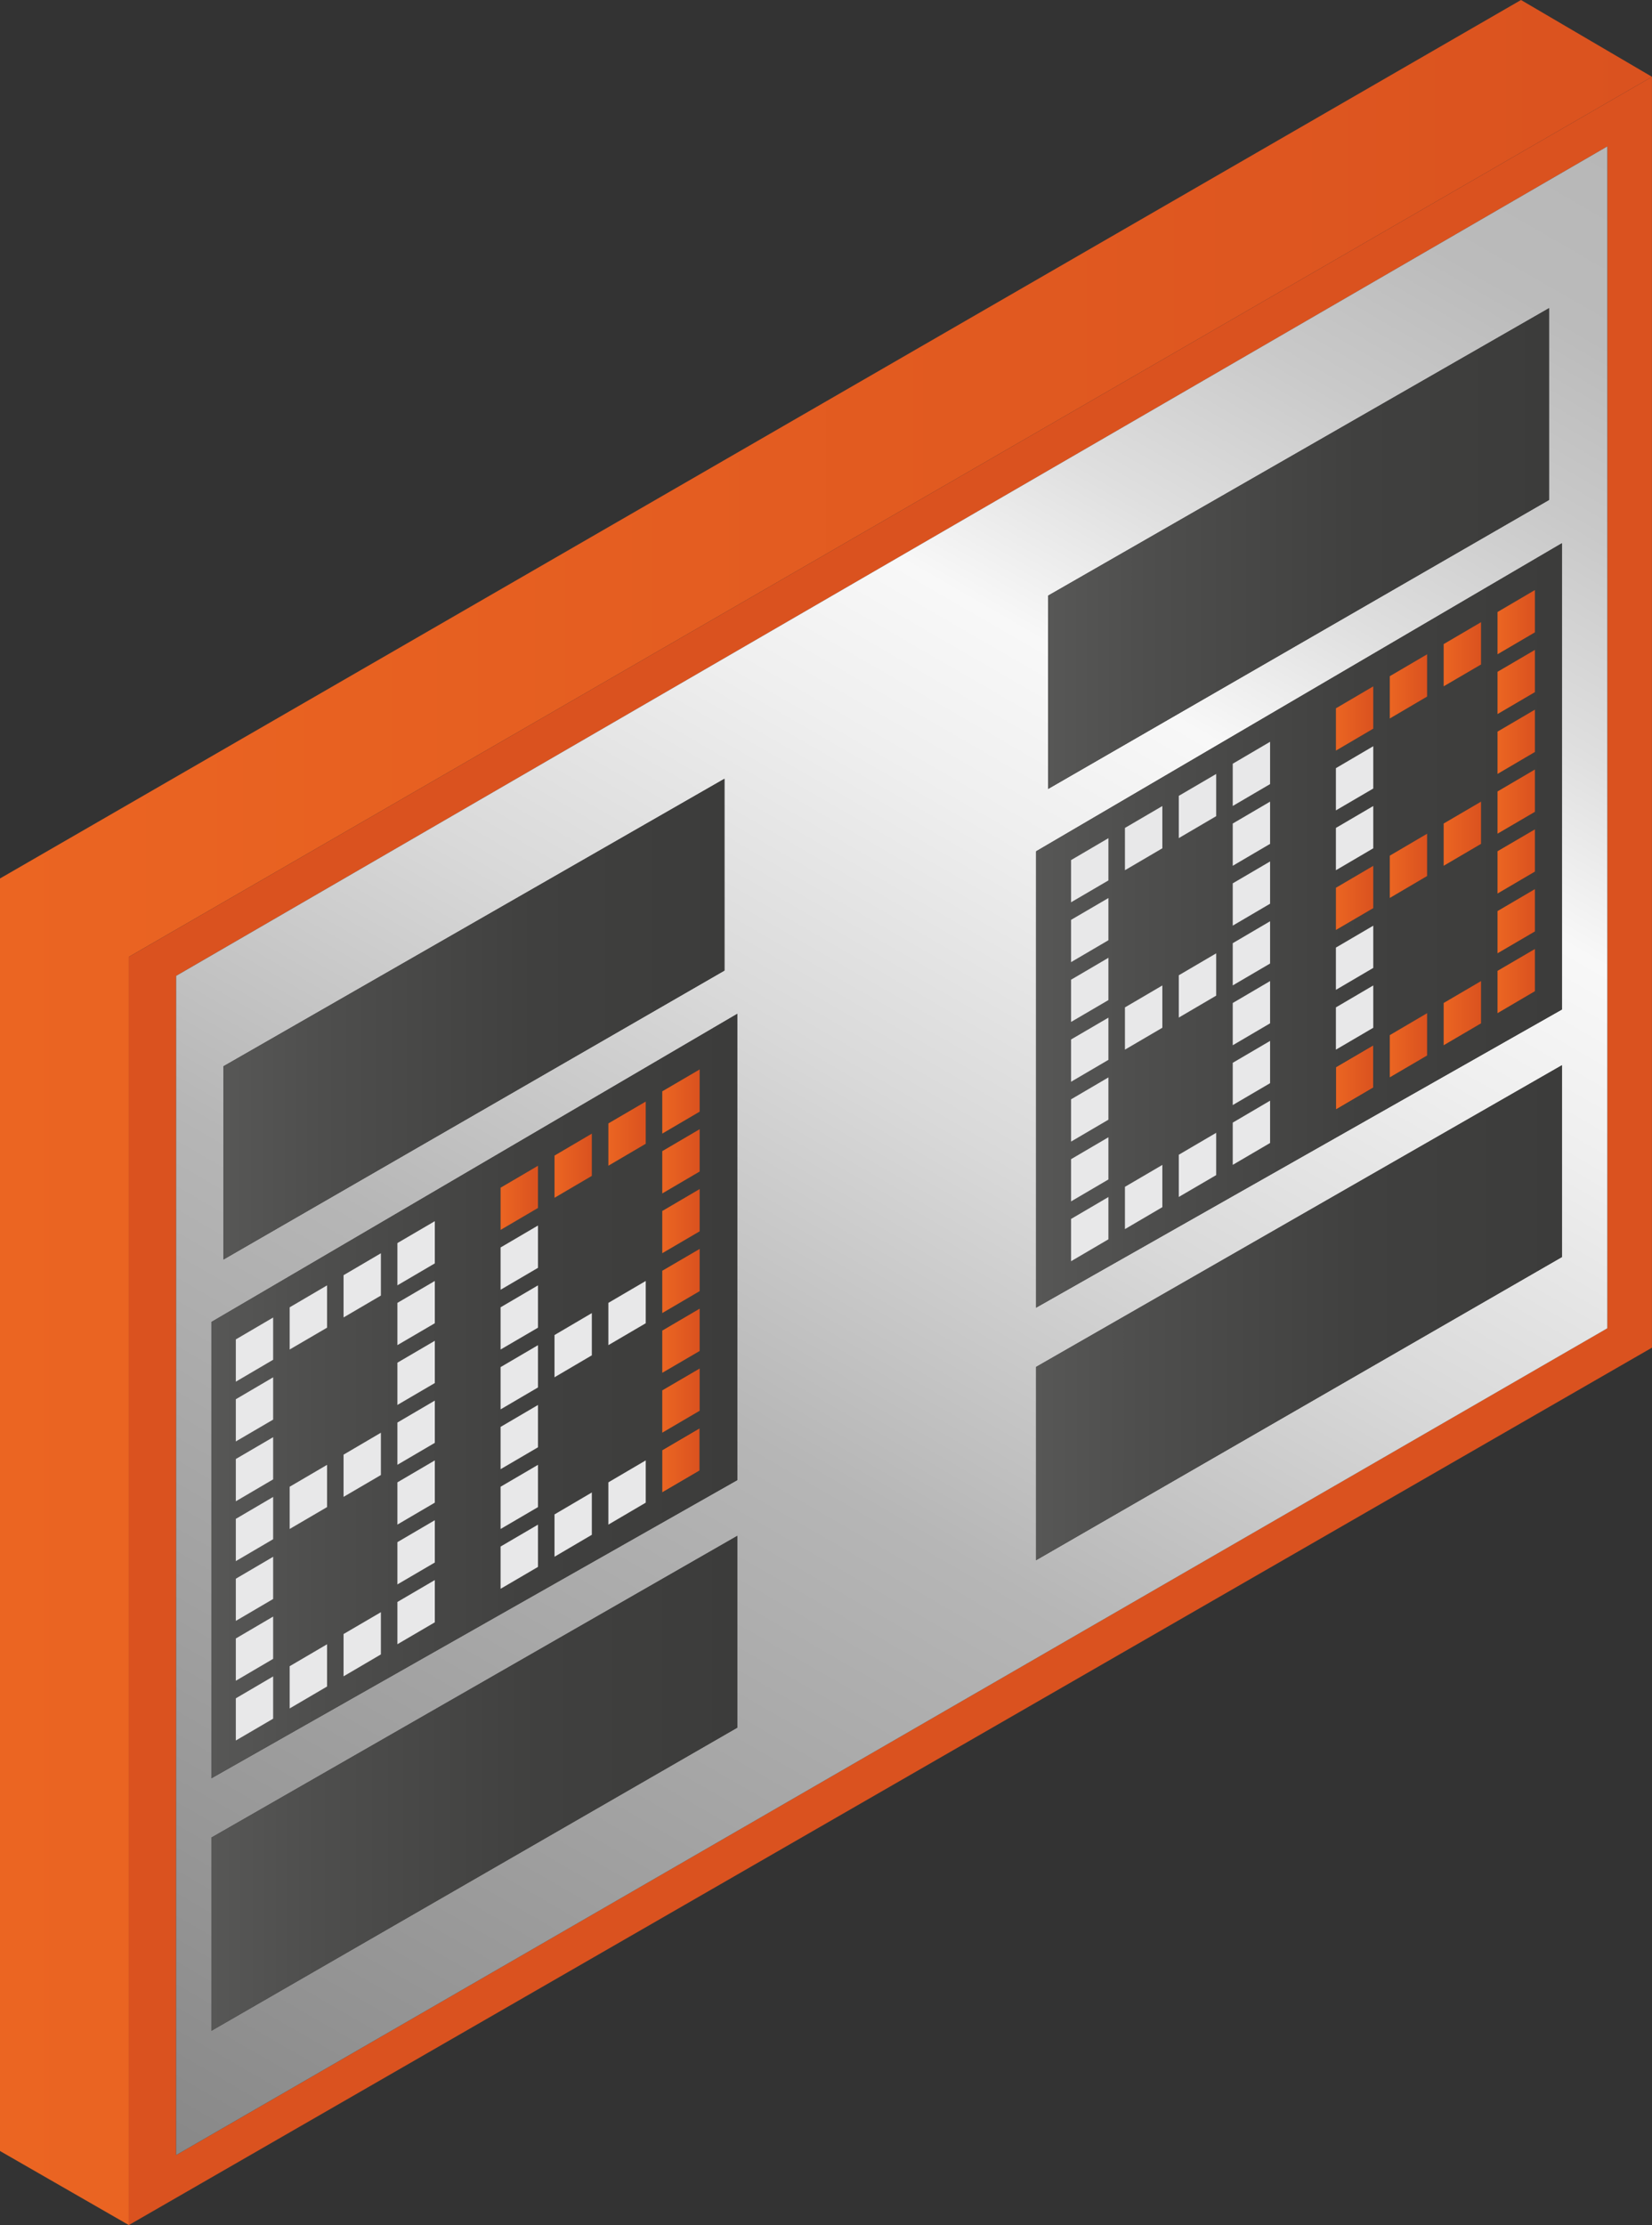 <?xml version="1.0" encoding="UTF-8"?> <svg xmlns="http://www.w3.org/2000/svg" xmlns:xlink="http://www.w3.org/1999/xlink" id="_Слой_2" data-name="Слой 2" viewBox="0 0 380.09 511.92"><rect x="0" y="0" width="380.09" height="511.92" fill="#333333" stroke="none"/><defs><style> .cls-1 { fill: none; } .cls-2 { fill: url(#_Безымянный_градиент_22-20); } .cls-3 { fill: url(#_Безымянный_градиент_22-22); } .cls-4 { fill: url(#_Безымянный_градиент_22-21); } .cls-5 { fill: url(#_Безымянный_градиент_22-16); } .cls-6 { fill: url(#_Безымянный_градиент_22-15); } .cls-7 { fill: url(#_Безымянный_градиент_22-18); } .cls-8 { fill: url(#_Безымянный_градиент_22-17); } .cls-9 { fill: url(#_Безымянный_градиент_22-19); } .cls-10 { fill: url(#_Безымянный_градиент_22-14); } .cls-11 { fill: url(#_Безымянный_градиент_22-13); } .cls-12 { fill: url(#_Безымянный_градиент_22-27); } .cls-13 { fill: url(#_Безымянный_градиент_22-24); } .cls-14 { fill: url(#_Безымянный_градиент_22-10); } .cls-15 { fill: url(#_Безымянный_градиент_22-12); } .cls-16 { fill: url(#_Безымянный_градиент_22-11); } .cls-17 { fill: url(#_Безымянный_градиент_22-26); } .cls-18 { fill: url(#_Безымянный_градиент_22-23); } .cls-19 { fill: url(#_Безымянный_градиент_22-25); } .cls-20 { fill: #e8e8e9; } .cls-21 { fill: #da521f; } .cls-22 { fill: url(#_Безымянный_градиент_22); } .cls-23 { fill: url(#_Безымянный_градиент_36); } .cls-24 { fill: url(#_Безымянный_градиент_129); } .cls-25 { fill: url(#_Безымянный_градиент_36-5); } .cls-26 { fill: url(#_Безымянный_градиент_36-2); } .cls-27 { fill: url(#_Безымянный_градиент_36-4); } .cls-28 { fill: url(#_Безымянный_градиент_36-6); } .cls-29 { fill: url(#_Безымянный_градиент_36-3); } .cls-30 { fill: url(#_Безымянный_градиент_22-7); } .cls-31 { fill: url(#_Безымянный_градиент_22-6); } .cls-32 { fill: url(#_Безымянный_градиент_22-9); } .cls-33 { fill: url(#_Безымянный_градиент_22-8); } .cls-34 { fill: url(#_Безымянный_градиент_22-3); } .cls-35 { fill: url(#_Безымянный_градиент_22-2); } .cls-36 { fill: url(#_Безымянный_градиент_22-5); } .cls-37 { fill: url(#_Безымянный_градиент_22-4); } </style><linearGradient id="_Безымянный_градиент_22" data-name="Безымянный градиент 22" x1="0" y1="255.96" x2="380.09" y2="255.96" gradientUnits="userSpaceOnUse"><stop offset="0" stop-color="#eb6522"></stop><stop offset="1" stop-color="#da521f"></stop></linearGradient><linearGradient id="_Безымянный_градиент_129" data-name="Безымянный градиент 129" x1="64.1" y1="509.41" x2="346.52" y2="20.24" gradientUnits="userSpaceOnUse"><stop offset="0" stop-color="#888"></stop><stop offset=".37" stop-color="#b6b6b6"></stop><stop offset=".52" stop-color="#d9d9d9"></stop><stop offset=".64" stop-color="#efefef"></stop><stop offset=".71" stop-color="#f8f8f8"></stop><stop offset=".78" stop-color="#dfdfdf"></stop><stop offset=".86" stop-color="#c9c9c9"></stop><stop offset=".93" stop-color="#bbb"></stop><stop offset="1" stop-color="#b7b7b7"></stop></linearGradient><linearGradient id="_Безымянный_градиент_22-2" data-name="Безымянный градиент 22" x1="152.37" y1="335.99" x2="160.98" y2="335.99" xlink:href="#_Безымянный_градиент_22"></linearGradient><linearGradient id="_Безымянный_градиент_22-3" data-name="Безымянный градиент 22" x1="307.36" y1="247.88" x2="315.96" y2="247.88" xlink:href="#_Безымянный_градиент_22"></linearGradient><linearGradient id="_Безымянный_градиент_36" data-name="Безымянный градиент 36" x1="48.64" y1="321.19" x2="169.63" y2="321.19" gradientUnits="userSpaceOnUse"><stop offset="0" stop-color="#575756"></stop><stop offset=".2" stop-color="#4e4e4d"></stop><stop offset=".62" stop-color="#40403f"></stop><stop offset="1" stop-color="#3c3c3b"></stop></linearGradient><linearGradient id="_Безымянный_градиент_36-2" data-name="Безымянный градиент 36" x1="51.41" y1="234.47" x2="166.68" y2="234.47" xlink:href="#_Безымянный_градиент_36"></linearGradient><linearGradient id="_Безымянный_градиент_36-3" data-name="Безымянный градиент 36" y1="410.29" y2="410.29" xlink:href="#_Безымянный_градиент_36"></linearGradient><linearGradient id="_Безымянный_градиент_36-4" data-name="Безымянный градиент 36" x1="238.37" y1="212.91" x2="359.36" y2="212.91" xlink:href="#_Безымянный_градиент_36"></linearGradient><linearGradient id="_Безымянный_градиент_22-4" data-name="Безымянный градиент 22" x1="319.76" y1="199.2" x2="328.35" y2="199.2" xlink:href="#_Безымянный_градиент_22"></linearGradient><linearGradient id="_Безымянный_градиент_22-5" data-name="Безымянный градиент 22" x1="307.36" y1="206.59" x2="315.96" y2="206.59" xlink:href="#_Безымянный_градиент_22"></linearGradient><linearGradient id="_Безымянный_градиент_22-6" data-name="Безымянный градиент 22" x1="332.15" y1="233.1" x2="340.76" y2="233.1" xlink:href="#_Безымянный_градиент_22"></linearGradient><linearGradient id="_Безымянный_градиент_22-7" data-name="Безымянный градиент 22" x1="344.55" y1="225.71" x2="353.15" y2="225.71" xlink:href="#_Безымянный_градиент_22"></linearGradient><linearGradient id="_Безымянный_градиент_22-8" data-name="Безымянный градиент 22" x1="344.55" y1="211.95" x2="353.15" y2="211.95" xlink:href="#_Безымянный_градиент_22"></linearGradient><linearGradient id="_Безымянный_градиент_22-9" data-name="Безымянный градиент 22" x1="344.55" y1="198.19" x2="353.15" y2="198.19" xlink:href="#_Безымянный_градиент_22"></linearGradient><linearGradient id="_Безымянный_градиент_22-10" data-name="Безымянный градиент 22" x1="332.15" y1="191.82" x2="340.76" y2="191.82" xlink:href="#_Безымянный_градиент_22"></linearGradient><linearGradient id="_Безымянный_градиент_22-11" data-name="Безымянный градиент 22" x1="344.55" y1="184.42" x2="353.15" y2="184.42" xlink:href="#_Безымянный_градиент_22"></linearGradient><linearGradient id="_Безымянный_градиент_22-12" data-name="Безымянный градиент 22" x1="344.55" y1="170.66" x2="353.15" y2="170.66" xlink:href="#_Безымянный_градиент_22"></linearGradient><linearGradient id="_Безымянный_градиент_22-13" data-name="Безымянный градиент 22" x1="344.55" y1="156.9" x2="353.15" y2="156.9" xlink:href="#_Безымянный_градиент_22"></linearGradient><linearGradient id="_Безымянный_градиент_22-14" data-name="Безымянный градиент 22" x1="344.55" y1="143.14" x2="353.15" y2="143.14" xlink:href="#_Безымянный_градиент_22"></linearGradient><linearGradient id="_Безымянный_градиент_22-15" data-name="Безымянный градиент 22" x1="332.15" y1="150.53" x2="340.76" y2="150.53" xlink:href="#_Безымянный_градиент_22"></linearGradient><linearGradient id="_Безымянный_градиент_22-16" data-name="Безымянный градиент 22" x1="319.76" y1="157.92" x2="328.35" y2="157.92" xlink:href="#_Безымянный_градиент_22"></linearGradient><linearGradient id="_Безымянный_градиент_22-17" data-name="Безымянный градиент 22" x1="307.36" y1="165.31" x2="315.96" y2="165.31" xlink:href="#_Безымянный_градиент_22"></linearGradient><linearGradient id="_Безымянный_градиент_36-5" data-name="Безымянный градиент 36" x1="241.15" y1="126.2" x2="356.41" y2="126.2" xlink:href="#_Безымянный_градиент_36"></linearGradient><linearGradient id="_Безымянный_градиент_36-6" data-name="Безымянный градиент 36" x1="238.37" y1="302.02" x2="359.36" y2="302.02" xlink:href="#_Безымянный_градиент_36"></linearGradient><linearGradient id="_Безымянный_градиент_22-18" data-name="Безымянный градиент 22" x1="115.17" y1="275.59" x2="123.78" y2="275.59" xlink:href="#_Безымянный_градиент_22"></linearGradient><linearGradient id="_Безымянный_градиент_22-19" data-name="Безымянный градиент 22" x1="127.58" y1="268.19" x2="136.17" y2="268.19" xlink:href="#_Безымянный_градиент_22"></linearGradient><linearGradient id="_Безымянный_градиент_22-20" data-name="Безымянный градиент 22" x1="139.97" y1="260.81" x2="148.57" y2="260.81" xlink:href="#_Безымянный_градиент_22"></linearGradient><linearGradient id="_Безымянный_градиент_22-21" data-name="Безымянный градиент 22" x1="152.37" y1="253.42" x2="160.98" y2="253.42" xlink:href="#_Безымянный_градиент_22"></linearGradient><linearGradient id="_Безымянный_градиент_22-22" data-name="Безымянный градиент 22" x1="152.37" y1="267.18" x2="160.98" y2="267.18" xlink:href="#_Безымянный_градиент_22"></linearGradient><linearGradient id="_Безымянный_градиент_22-23" data-name="Безымянный градиент 22" x1="152.37" y1="280.94" x2="160.98" y2="280.94" xlink:href="#_Безымянный_градиент_22"></linearGradient><linearGradient id="_Безымянный_градиент_22-24" data-name="Безымянный градиент 22" x1="152.37" y1="294.71" x2="160.98" y2="294.71" xlink:href="#_Безымянный_градиент_22"></linearGradient><linearGradient id="_Безымянный_градиент_22-25" data-name="Безымянный градиент 22" x1="152.37" y1="308.47" x2="160.98" y2="308.47" xlink:href="#_Безымянный_градиент_22"></linearGradient><linearGradient id="_Безымянный_градиент_22-26" data-name="Безымянный градиент 22" x1="152.37" y1="322.23" x2="160.98" y2="322.23" xlink:href="#_Безымянный_градиент_22"></linearGradient><linearGradient id="_Безымянный_градиент_22-27" data-name="Безымянный градиент 22" x1="319.76" y1="240.49" x2="328.35" y2="240.49" xlink:href="#_Безымянный_градиент_22"></linearGradient></defs><g id="_Слой_17" data-name="Слой 17"><polygon class="cls-22" points="380.09 17.67 29.64 220.15 29.64 511.92 0 494.88 0 202.11 349.95 0 380.09 17.67"></polygon><polygon class="cls-1" points="66.64 300.77 75.25 295.72 75.25 305.46 66.64 310.49 66.64 300.77"></polygon><polygon class="cls-1" points="79.04 293.38 87.64 288.33 87.64 298.07 79.04 303.11 79.04 293.38"></polygon><polygon class="cls-1" points="91.43 285.99 100.04 280.95 100.04 290.67 91.43 295.72 91.43 285.99"></polygon><polygon class="cls-1" points="91.43 299.75 100.04 294.71 100.04 304.44 91.43 309.48 91.43 299.75"></polygon><polygon class="cls-1" points="246.42 280.44 255.03 275.39 255.03 285.13 246.42 290.18 246.42 280.44"></polygon><polygon class="cls-1" points="307.36 162.96 315.96 157.91 315.96 167.65 307.36 172.7 307.36 162.96"></polygon><polygon class="cls-1" points="307.36 204.25 315.96 199.2 315.96 208.94 307.36 213.97 307.36 204.25"></polygon><polygon class="cls-1" points="319.76 155.57 328.35 150.53 328.35 160.26 319.76 165.31 319.76 155.57"></polygon><polygon class="cls-1" points="319.76 196.86 328.35 191.81 328.35 201.55 319.76 206.6 319.76 196.86"></polygon><polygon class="cls-1" points="332.15 148.19 340.76 143.14 340.76 152.88 332.15 157.91 332.15 148.19"></polygon><polygon class="cls-1" points="332.15 189.47 340.76 184.43 340.76 194.15 332.15 199.2 332.15 189.47"></polygon><polygon class="cls-1" points="332.15 230.76 340.76 225.71 340.76 235.44 332.15 240.49 332.15 230.76"></polygon><polygon class="cls-1" points="353.15 135.75 353.15 145.49 344.55 150.53 344.55 140.8 353.15 135.75"></polygon><polygon class="cls-1" points="344.55 154.56 353.15 149.52 353.15 159.25 344.55 164.29 344.55 154.56"></polygon><polygon class="cls-1" points="344.55 168.32 353.15 163.27 353.15 173.01 344.55 178.06 344.55 168.32"></polygon><polygon class="cls-1" points="344.55 182.09 353.15 177.04 353.15 186.78 344.55 191.81 344.55 182.09"></polygon><polygon class="cls-1" points="344.55 195.84 353.15 190.81 353.15 200.53 344.55 205.58 344.55 195.84"></polygon><polygon class="cls-1" points="344.55 209.61 353.15 204.56 353.15 214.3 344.55 219.33 344.55 209.61"></polygon><polygon class="cls-1" points="344.55 223.36 353.15 218.33 353.15 228.05 344.55 233.1 344.55 223.36"></polygon><path class="cls-21" d="M29.64,220.15V511.92l350.44-201.86V17.67L29.64,220.15Zm340.17,85.44L40.53,495.81V224.52L369.82,33.69V305.59Z"></path><path class="cls-24" d="M40.53,224.52V495.81l329.28-190.21V33.69L40.53,224.52Zm200.62-87.48l115.26-66.14v44.12l-115.26,66.49v-44.46ZM51.41,245.32l115.27-66.14v44.12l-115.27,66.48v-44.45Zm118.22,152.16l-120.99,69.74v-44.45l120.99-69.41v44.12Zm0-56.95l-120.99,68.6v-104.98l120.99-70.89v107.27Zm189.73-51.32l-120.99,69.75v-44.46l120.99-69.41v44.12Zm0-56.95l-120.99,68.6v-104.98l120.99-70.89v107.27Z"></path><polygon class="cls-1" points="66.64 300.77 75.25 295.72 75.25 305.46 66.64 310.49 66.64 300.77"></polygon><polygon class="cls-1" points="79.04 293.38 87.64 288.33 87.64 298.07 79.04 303.11 79.04 293.38"></polygon><polygon class="cls-1" points="91.43 285.99 100.04 280.95 100.04 290.67 91.43 295.72 91.43 285.99"></polygon><polygon class="cls-1" points="91.43 299.75 100.04 294.71 100.04 304.44 91.43 309.48 91.43 299.75"></polygon><polygon class="cls-35" points="160.98 328.6 160.98 338.34 152.37 343.37 152.37 333.65 160.98 328.6"></polygon><polygon class="cls-1" points="246.42 280.44 255.03 275.39 255.03 285.13 246.42 290.18 246.42 280.44"></polygon><polygon class="cls-1" points="307.36 162.96 315.96 157.91 315.96 167.65 307.36 172.7 307.36 162.96"></polygon><polygon class="cls-1" points="307.36 204.25 315.96 199.2 315.96 208.94 307.36 213.97 307.36 204.25"></polygon><polygon class="cls-1" points="319.76 155.57 328.35 150.53 328.35 160.26 319.76 165.31 319.76 155.57"></polygon><polygon class="cls-1" points="319.76 196.86 328.35 191.81 328.35 201.55 319.76 206.6 319.76 196.86"></polygon><polygon class="cls-34" points="315.96 240.49 315.96 250.22 307.36 255.26 307.36 245.53 315.96 240.49"></polygon><polygon class="cls-1" points="332.15 148.19 340.76 143.14 340.76 152.88 332.15 157.91 332.15 148.19"></polygon><polygon class="cls-1" points="332.15 189.47 340.76 184.43 340.76 194.15 332.15 199.2 332.15 189.47"></polygon><polygon class="cls-1" points="332.15 230.76 340.76 225.71 340.76 235.44 332.15 240.49 332.15 230.76"></polygon><polygon class="cls-1" points="353.15 135.75 353.15 145.49 344.55 150.53 344.55 140.8 353.15 135.75"></polygon><polygon class="cls-1" points="344.55 154.56 353.15 149.52 353.15 159.25 344.55 164.29 344.55 154.56"></polygon><polygon class="cls-1" points="344.55 168.32 353.15 163.27 353.15 173.01 344.55 178.06 344.55 168.32"></polygon><polygon class="cls-1" points="344.55 182.09 353.15 177.04 353.15 186.78 344.55 191.81 344.55 182.09"></polygon><polygon class="cls-1" points="344.55 195.84 353.15 190.81 353.15 200.53 344.55 205.58 344.55 195.84"></polygon><polygon class="cls-1" points="344.55 209.61 353.15 204.56 353.15 214.3 344.55 219.33 344.55 209.61"></polygon><polygon class="cls-1" points="344.55 223.36 353.15 218.33 353.15 228.05 344.55 233.1 344.55 223.36"></polygon><path class="cls-23" d="M48.64,304.14v104.98l120.99-68.6v-107.27l-120.99,70.89Zm14.2,91.27l-8.6,5.04v-9.72l8.6-5.05v9.74Zm0-13.77l-8.6,5.05v-9.74l8.6-5.05v9.74Zm0-13.77l-8.6,5.05v-9.72l8.6-5.05v9.72Zm0-13.75l-8.6,5.05v-9.74l8.6-5.05v9.74Zm0-13.77l-8.6,5.05v-9.74l8.6-5.04v9.72Zm0-13.75l-8.6,5.04v-9.72l8.6-5.05v9.74Zm0-13.77l-8.6,5.05v-9.74l8.6-5.04v9.72Zm12.4,75.19l-8.61,5.05v-9.74l8.61-5.05v9.74Zm0-41.29l-8.61,5.05v-9.74l8.61-5.04v9.72Zm0-41.28l-8.61,5.04v-9.72l8.61-5.05v9.74Zm12.39,75.17l-8.6,5.05v-9.74l8.6-5.04v9.72Zm0-41.28l-8.6,5.04v-9.72l8.6-5.05v9.74Zm0-41.29l-8.6,5.05v-9.74l8.6-5.05v9.74Zm12.4,75.19l-8.61,5.04v-9.72l8.61-5.05v9.74Zm0-13.77l-8.61,5.05v-9.74l8.61-5.05v9.74Zm0-13.77l-8.61,5.05v-9.72l8.61-5.05v9.72Zm0-13.75l-8.61,5.05v-9.74l8.61-5.05v9.74Zm0-13.77l-8.61,5.05v-9.74l8.61-5.04v9.72Zm0-13.75l-8.61,5.04v-9.72l8.61-5.05v9.74Zm0-13.77l-8.61,5.05v-9.74l8.61-5.04v9.72Zm23.74,69.83l-8.61,5.04v-9.72l8.61-5.05v9.74Zm0-13.77l-8.61,5.05v-9.74l8.61-5.04v9.72Zm0-13.75l-8.61,5.04v-9.72l8.61-5.05v9.74Zm0-13.77l-8.61,5.05v-9.74l8.61-5.05v9.74Zm0-13.75l-8.61,5.04v-9.72l8.61-5.05v9.74Zm0-13.77l-8.61,5.05v-9.74l8.61-5.05v9.74Zm0-13.77l-8.61,5.05v-9.72l8.61-5.05v9.72Zm12.39,75.19l-8.6,5.05v-9.74l8.6-5.05v9.74Zm0-41.29l-8.6,5.05v-9.72l8.6-5.05v9.72Zm0-41.28l-8.6,5.04v-9.72l8.6-5.05v9.74Zm12.4,75.17l-8.61,5.05v-9.72l8.61-5.05v9.72Zm0-41.28l-8.61,5.04v-9.72l8.61-5.05v9.74Zm0-41.29l-8.61,5.05v-9.74l8.61-5.04v9.72Zm12.4,75.19l-8.61,5.04v-9.72l8.61-5.05v9.74Zm0-13.77l-8.61,5.05v-9.74l8.61-5.04v9.72Zm0-13.75l-8.61,5.04v-9.72l8.61-5.05v9.74Zm0-13.77l-8.61,5.05v-9.74l8.61-5.04v9.72Zm0-13.75l-8.61,5.04v-9.72l8.61-5.05v9.74Zm0-13.77l-8.61,5.05v-9.74l8.61-5.05v9.74Zm0-13.77l-8.61,5.05v-9.72l8.61-5.05v9.72Z"></path><polygon class="cls-1" points="66.64 300.77 75.25 295.72 75.25 305.46 66.64 310.49 66.64 300.77"></polygon><polygon class="cls-1" points="79.04 293.38 87.64 288.33 87.64 298.07 79.04 303.11 79.04 293.38"></polygon><polygon class="cls-1" points="91.43 285.99 100.04 280.95 100.04 290.67 91.43 295.72 91.43 285.99"></polygon><polygon class="cls-1" points="91.43 299.75 100.04 294.71 100.04 304.44 91.43 309.48 91.43 299.75"></polygon><polygon class="cls-26" points="166.68 179.17 166.68 223.29 51.41 289.77 51.41 245.32 166.68 179.17"></polygon><polygon class="cls-29" points="169.63 353.36 169.63 397.48 48.64 467.22 48.64 422.77 169.63 353.36"></polygon><path class="cls-27" d="M238.37,195.87v104.98l120.99-68.6V124.97l-120.99,70.89Zm16.66,89.26l-8.61,5.05v-9.74l8.61-5.05v9.74Zm0-13.77l-8.61,5.05v-9.72l8.61-5.05v9.72Zm0-13.75l-8.61,5.05v-9.74l8.61-5.05v9.74Zm0-13.77l-8.61,5.05v-9.74l8.61-5.04v9.72Zm0-13.75l-8.61,5.05v-9.74l8.61-5.05v9.74Zm0-13.77l-8.61,5.05v-9.74l8.61-5.04v9.72Zm0-13.75l-8.61,5.04v-9.72l8.61-5.05v9.74Zm12.4,75.17l-8.61,5.05v-9.74l8.61-5.04v9.72Zm0-41.28l-8.61,5.04v-9.72l8.61-5.05v9.74Zm0-41.29l-8.61,5.05v-9.74l8.61-5.05v9.74Zm12.39,75.19l-8.61,5.04v-9.72l8.61-5.05v9.74Zm0-41.29l-8.61,5.05v-9.74l8.61-5.05v9.74Zm0-41.29l-8.61,5.05v-9.72l8.61-5.05v9.72Zm12.4,75.19l-8.61,5.05v-9.74l8.61-5.05v9.74Zm0-13.75l-8.61,5.04v-9.72l8.61-5.05v9.74Zm0-13.77l-8.61,5.05v-9.74l8.61-5.05v9.74Zm0-13.77l-8.61,5.05v-9.72l8.61-5.05v9.72Zm0-13.75l-8.61,5.05v-9.74l8.61-5.05v9.74Zm0-13.77l-8.61,5.05v-9.74l8.61-5.04v9.72Zm0-13.75l-8.61,5.04v-9.72l8.61-5.05v9.74Zm23.74,69.82l-8.61,5.05v-9.74l8.61-5.04v9.72Zm0-13.75l-8.61,5.04v-9.72l8.61-5.05v9.74Zm0-13.77l-8.61,5.05v-9.74l8.61-5.04v9.72Zm0-13.75l-8.61,5.04v-9.72l8.61-5.05v9.74Zm0-13.77l-8.61,5.05v-9.74l8.61-5.05v9.74Zm0-13.75l-8.61,5.04v-9.72l8.61-5.05v9.74Zm0-13.77l-8.61,5.05v-9.74l8.61-5.05v9.74Zm12.39,75.19l-8.6,5.04v-9.72l8.6-5.05v9.74Zm0-41.29l-8.6,5.05v-9.74l8.6-5.05v9.74Zm0-41.29l-8.6,5.05v-9.74l8.6-5.04v9.72Zm12.4,75.19l-8.61,5.05v-9.74l8.61-5.05v9.74Zm0-41.29l-8.61,5.05v-9.74l8.61-5.04v9.72Zm0-41.28l-8.61,5.04v-9.72l8.61-5.05v9.74Zm12.39,75.17l-8.6,5.05v-9.74l8.6-5.04v9.72Zm0-13.75l-8.6,5.04v-9.72l8.6-5.05v9.74Zm0-13.77l-8.6,5.05v-9.74l8.6-5.04v9.72Zm0-13.75l-8.6,5.04v-9.72l8.6-5.05v9.74Zm0-13.77l-8.6,5.05v-9.74l8.6-5.05v9.74Zm0-13.75l-8.6,5.04v-9.72l8.6-5.05v9.74Zm0-13.77l-8.6,5.05v-9.74l8.6-5.05v9.74Z"></path><polygon class="cls-20" points="315.96 171.68 315.96 181.42 307.36 186.45 307.36 176.73 315.96 171.68"></polygon><polygon class="cls-37" points="328.35 191.81 328.35 201.55 319.76 206.6 319.76 196.86 328.35 191.81"></polygon><polygon class="cls-36" points="315.96 199.2 315.96 208.94 307.36 213.97 307.36 204.25 315.96 199.2"></polygon><polygon class="cls-31" points="340.76 225.71 340.76 235.44 332.15 240.49 332.15 230.76 340.76 225.71"></polygon><polygon class="cls-30" points="353.15 218.33 353.15 228.05 344.55 233.1 344.55 223.36 353.15 218.33"></polygon><polygon class="cls-33" points="353.15 204.56 353.15 214.3 344.55 219.33 344.55 209.61 353.15 204.56"></polygon><polygon class="cls-32" points="353.15 190.81 353.15 200.53 344.55 205.58 344.55 195.84 353.15 190.81"></polygon><polygon class="cls-14" points="340.76 184.43 340.76 194.15 332.15 199.2 332.15 189.47 340.76 184.43"></polygon><polygon class="cls-16" points="353.15 177.04 353.15 186.78 344.55 191.81 344.55 182.09 353.15 177.04"></polygon><polygon class="cls-15" points="353.15 163.27 353.15 173.01 344.55 178.06 344.55 168.32 353.15 163.27"></polygon><polygon class="cls-11" points="353.15 149.52 353.15 159.25 344.55 164.29 344.55 154.56 353.15 149.52"></polygon><polygon class="cls-10" points="353.15 135.75 353.15 145.49 344.55 150.53 344.55 140.8 353.15 135.75"></polygon><polygon class="cls-6" points="340.76 143.14 340.76 152.88 332.15 157.91 332.15 148.19 340.76 143.14"></polygon><polygon class="cls-5" points="328.35 150.53 328.35 160.26 319.76 165.31 319.76 155.57 328.35 150.53"></polygon><polygon class="cls-8" points="315.96 157.91 315.96 167.65 307.36 172.7 307.36 162.96 315.96 157.91"></polygon><polygon class="cls-1" points="246.42 280.44 255.03 275.39 255.03 285.13 246.42 290.18 246.42 280.44"></polygon><polygon class="cls-1" points="307.36 162.96 315.96 157.91 315.96 167.65 307.36 172.7 307.36 162.96"></polygon><polygon class="cls-1" points="307.36 204.25 315.96 199.2 315.96 208.94 307.36 213.97 307.36 204.25"></polygon><polygon class="cls-1" points="319.76 155.57 328.35 150.53 328.35 160.26 319.76 165.31 319.76 155.57"></polygon><polygon class="cls-1" points="319.76 196.86 328.35 191.81 328.35 201.55 319.76 206.6 319.76 196.86"></polygon><polygon class="cls-1" points="332.15 148.19 340.76 143.14 340.76 152.88 332.15 157.91 332.15 148.19"></polygon><polygon class="cls-1" points="332.15 189.47 340.76 184.43 340.76 194.15 332.15 199.2 332.15 189.47"></polygon><polygon class="cls-1" points="332.15 230.76 340.76 225.71 340.76 235.44 332.15 240.49 332.15 230.76"></polygon><polygon class="cls-1" points="353.15 135.75 353.15 145.49 344.55 150.53 344.55 140.8 353.15 135.75"></polygon><polygon class="cls-1" points="344.55 154.56 353.15 149.52 353.15 159.25 344.55 164.29 344.55 154.56"></polygon><polygon class="cls-1" points="344.55 168.32 353.15 163.27 353.15 173.01 344.55 178.06 344.55 168.32"></polygon><polygon class="cls-1" points="344.55 182.09 353.15 177.04 353.15 186.78 344.55 191.81 344.55 182.09"></polygon><polygon class="cls-1" points="344.55 195.84 353.15 190.81 353.15 200.53 344.55 205.58 344.55 195.84"></polygon><polygon class="cls-1" points="344.55 209.61 353.15 204.56 353.15 214.3 344.55 219.33 344.55 209.61"></polygon><polygon class="cls-1" points="344.55 223.36 353.15 218.33 353.15 228.05 344.55 233.1 344.55 223.36"></polygon><polygon class="cls-25" points="356.41 70.89 356.41 115.01 241.15 181.5 241.15 137.04 356.41 70.89"></polygon><polygon class="cls-28" points="359.36 245.08 359.36 289.2 238.37 358.95 238.37 314.49 359.36 245.08"></polygon><polygon class="cls-20" points="62.85 303.11 62.85 312.84 54.25 317.89 54.25 308.15 62.85 303.11"></polygon><polygon class="cls-20" points="62.85 316.87 62.85 326.61 54.25 331.64 54.25 321.92 62.85 316.87"></polygon><polygon class="cls-20" points="62.85 330.64 62.85 340.36 54.25 345.41 54.25 335.67 62.85 330.64"></polygon><polygon class="cls-20" points="62.85 344.39 62.85 354.13 54.25 359.18 54.25 349.44 62.85 344.39"></polygon><polygon class="cls-20" points="62.85 358.16 62.85 367.88 54.25 372.93 54.25 363.21 62.85 358.16"></polygon><polygon class="cls-20" points="62.85 371.91 62.85 381.65 54.25 386.7 54.25 376.96 62.85 371.91"></polygon><polygon class="cls-20" points="62.85 385.68 62.85 395.42 54.25 400.45 54.25 390.73 62.85 385.68"></polygon><polygon class="cls-20" points="75.25 295.72 75.25 305.46 66.64 310.49 66.64 300.77 75.25 295.72"></polygon><polygon class="cls-20" points="75.25 337.01 75.25 346.74 66.64 351.78 66.64 342.05 75.25 337.01"></polygon><polygon class="cls-20" points="75.25 378.29 75.25 388.02 66.64 393.07 66.64 383.34 75.25 378.29"></polygon><polygon class="cls-20" points="87.64 288.33 87.64 298.07 79.04 303.11 79.04 293.38 87.64 288.33"></polygon><polygon class="cls-20" points="87.64 329.62 87.64 339.36 79.04 344.39 79.04 334.67 87.64 329.62"></polygon><polygon class="cls-20" points="87.64 370.91 87.64 380.63 79.04 385.68 79.04 375.94 87.64 370.91"></polygon><polygon class="cls-20" points="100.04 280.95 100.04 290.67 91.43 295.72 91.43 285.99 100.04 280.95"></polygon><polygon class="cls-20" points="100.04 294.71 100.04 304.44 91.43 309.48 91.43 299.75 100.04 294.71"></polygon><polygon class="cls-20" points="100.04 308.47 100.04 318.2 91.43 323.24 91.43 313.51 100.04 308.47"></polygon><polygon class="cls-20" points="100.04 322.23 100.04 331.96 91.43 337.01 91.43 327.28 100.04 322.23"></polygon><polygon class="cls-20" points="100.04 335.99 100.04 345.72 91.43 350.77 91.43 341.04 100.04 335.99"></polygon><polygon class="cls-20" points="100.04 349.75 100.04 359.49 91.43 364.53 91.43 354.8 100.04 349.75"></polygon><polygon class="cls-20" points="100.04 363.52 100.04 373.25 91.43 378.29 91.43 368.56 100.04 363.52"></polygon><polygon class="cls-7" points="123.78 268.2 123.78 277.92 115.17 282.97 115.17 273.25 123.78 268.2"></polygon><polygon class="cls-20" points="123.78 281.95 123.78 291.69 115.17 296.74 115.17 287 123.78 281.95"></polygon><polygon class="cls-20" points="123.78 295.72 123.78 305.46 115.17 310.49 115.17 300.77 123.78 295.72"></polygon><polygon class="cls-20" points="123.78 309.48 123.78 319.21 115.17 324.26 115.17 314.53 123.78 309.48"></polygon><polygon class="cls-20" points="123.78 323.24 123.78 332.98 115.17 338.02 115.17 328.29 123.78 323.24"></polygon><polygon class="cls-20" points="123.78 337.01 123.78 346.74 115.17 351.78 115.17 342.05 123.78 337.01"></polygon><polygon class="cls-20" points="123.78 350.77 123.78 360.5 115.17 365.54 115.17 355.81 123.78 350.77"></polygon><polygon class="cls-9" points="136.17 260.81 136.17 270.54 127.58 275.58 127.58 265.86 136.17 260.81"></polygon><polygon class="cls-20" points="136.17 302.1 136.17 311.82 127.58 316.87 127.58 307.15 136.17 302.1"></polygon><polygon class="cls-20" points="136.17 343.37 136.17 353.11 127.58 358.16 127.58 348.42 136.17 343.37"></polygon><polygon class="cls-2" points="148.57 253.43 148.57 263.15 139.97 268.2 139.97 258.46 148.57 253.43"></polygon><polygon class="cls-20" points="148.57 294.71 148.57 304.44 139.97 309.48 139.97 299.75 148.57 294.71"></polygon><polygon class="cls-20" points="148.57 335.99 148.57 345.72 139.97 350.77 139.97 341.04 148.57 335.99"></polygon><polygon class="cls-4" points="160.98 246.04 160.98 255.76 152.37 260.81 152.37 251.08 160.98 246.04"></polygon><polygon class="cls-3" points="160.98 259.79 160.98 269.53 152.37 274.58 152.37 264.84 160.98 259.79"></polygon><polygon class="cls-18" points="160.98 273.56 160.98 283.29 152.37 288.33 152.37 278.61 160.98 273.56"></polygon><polygon class="cls-13" points="160.98 287.33 160.98 297.05 152.37 302.1 152.37 292.36 160.98 287.33"></polygon><polygon class="cls-19" points="160.98 301.08 160.98 310.82 152.37 315.85 152.37 306.13 160.98 301.08"></polygon><polygon class="cls-17" points="160.98 314.85 160.98 324.57 152.37 329.62 152.37 319.88 160.98 314.85"></polygon><polygon class="cls-20" points="255.03 192.83 255.03 202.56 246.42 207.6 246.42 197.88 255.03 192.83"></polygon><polygon class="cls-20" points="255.03 206.6 255.03 216.32 246.42 221.37 246.42 211.63 255.03 206.6"></polygon><polygon class="cls-20" points="255.03 220.35 255.03 230.09 246.42 235.13 246.42 225.4 255.03 220.35"></polygon><polygon class="cls-20" points="255.03 234.12 255.03 243.84 246.42 248.89 246.42 239.15 255.03 234.12"></polygon><polygon class="cls-20" points="255.03 247.87 255.03 257.61 246.42 262.66 246.42 252.92 255.03 247.87"></polygon><polygon class="cls-20" points="255.03 261.64 255.03 271.36 246.42 276.41 246.42 266.69 255.03 261.64"></polygon><polygon class="cls-20" points="255.03 275.39 255.03 285.13 246.42 290.18 246.42 280.44 255.03 275.39"></polygon><polygon class="cls-20" points="267.43 185.44 267.43 195.17 258.82 200.22 258.82 190.48 267.43 185.44"></polygon><polygon class="cls-20" points="267.43 226.72 267.43 236.46 258.82 241.5 258.82 231.77 267.43 226.72"></polygon><polygon class="cls-20" points="267.43 268.01 267.43 277.74 258.82 282.79 258.82 273.05 267.43 268.01"></polygon><polygon class="cls-20" points="279.82 178.06 279.82 187.78 271.21 192.83 271.21 183.1 279.82 178.06"></polygon><polygon class="cls-20" points="279.82 219.33 279.82 229.07 271.21 234.12 271.21 224.38 279.82 219.33"></polygon><polygon class="cls-20" points="279.82 260.62 279.82 270.36 271.21 275.39 271.21 265.67 279.82 260.62"></polygon><polygon class="cls-20" points="292.22 170.66 292.22 180.4 283.62 185.44 283.62 175.71 292.22 170.66"></polygon><polygon class="cls-20" points="292.22 184.43 292.22 194.15 283.62 199.2 283.62 189.47 292.22 184.43"></polygon><polygon class="cls-20" points="292.22 198.19 292.22 207.92 283.62 212.97 283.62 203.23 292.22 198.19"></polygon><polygon class="cls-20" points="292.22 211.95 292.22 221.68 283.62 226.72 283.62 217 292.22 211.95"></polygon><polygon class="cls-20" points="292.22 225.71 292.22 235.44 283.62 240.49 283.62 230.76 292.22 225.71"></polygon><polygon class="cls-20" points="292.22 239.48 292.22 249.21 283.62 254.25 283.62 244.52 292.22 239.48"></polygon><polygon class="cls-20" points="292.22 253.23 292.22 262.97 283.62 268.01 283.62 258.28 292.22 253.23"></polygon><polygon class="cls-1" points="315.96 157.91 315.96 167.65 307.36 172.7 307.36 162.96 315.96 157.91"></polygon><polygon class="cls-20" points="315.96 185.44 315.96 195.17 307.36 200.22 307.36 190.48 315.96 185.44"></polygon><polygon class="cls-1" points="315.96 199.2 315.96 208.94 307.36 213.97 307.36 204.25 315.96 199.2"></polygon><polygon class="cls-20" points="315.96 212.97 315.96 222.69 307.36 227.74 307.36 218.01 315.96 212.97"></polygon><polygon class="cls-20" points="315.96 226.72 315.96 236.46 307.36 241.5 307.36 231.77 315.96 226.72"></polygon><polygon class="cls-1" points="328.35 150.53 328.35 160.26 319.76 165.31 319.76 155.57 328.35 150.53"></polygon><polygon class="cls-1" points="328.35 191.81 328.35 201.55 319.76 206.6 319.76 196.86 328.35 191.81"></polygon><polygon class="cls-12" points="328.35 233.1 328.35 242.84 319.76 247.87 319.76 238.15 328.35 233.1"></polygon><polygon class="cls-1" points="340.76 143.14 340.76 152.88 332.15 157.91 332.15 148.19 340.76 143.14"></polygon><polygon class="cls-1" points="340.76 184.43 340.76 194.15 332.15 199.2 332.15 189.47 340.76 184.43"></polygon><polygon class="cls-1" points="340.76 225.71 340.76 235.44 332.15 240.49 332.15 230.76 340.76 225.71"></polygon><polygon class="cls-1" points="353.15 135.75 353.15 145.49 344.55 150.53 344.55 140.8 353.15 135.75"></polygon><polygon class="cls-1" points="353.15 149.52 353.15 159.25 344.55 164.29 344.55 154.56 353.15 149.52"></polygon><polygon class="cls-1" points="353.15 163.27 353.15 173.01 344.55 178.06 344.55 168.32 353.15 163.27"></polygon><polygon class="cls-1" points="353.15 177.04 353.15 186.78 344.55 191.81 344.55 182.09 353.15 177.04"></polygon><polygon class="cls-1" points="353.15 190.81 353.15 200.53 344.55 205.58 344.55 195.84 353.15 190.81"></polygon><polygon class="cls-1" points="353.15 204.56 353.15 214.3 344.55 219.33 344.55 209.61 353.15 204.56"></polygon><polygon class="cls-1" points="353.15 218.33 353.15 228.05 344.55 233.1 344.55 223.36 353.15 218.33"></polygon></g></svg> 
